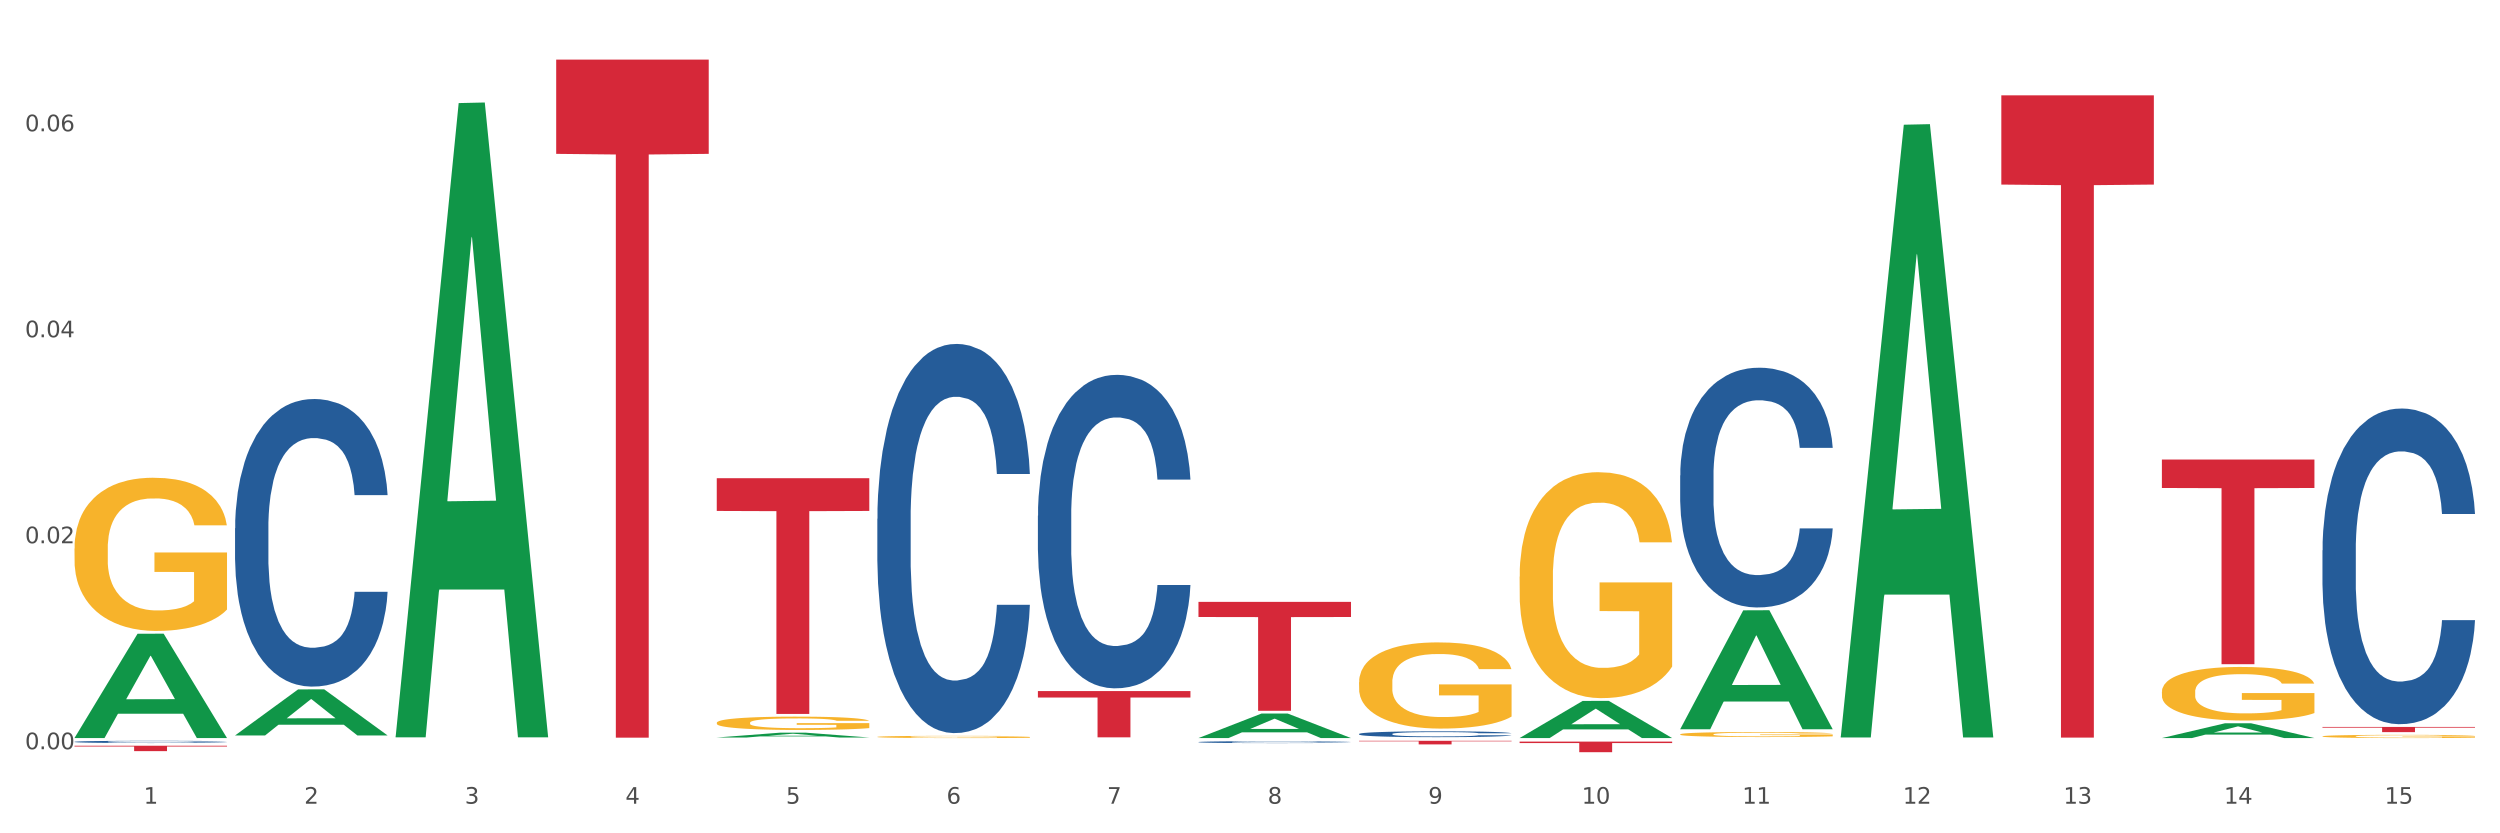 <?xml version="1.0" encoding="utf-8" standalone="no"?>
<!DOCTYPE svg PUBLIC "-//W3C//DTD SVG 1.1//EN"
  "http://www.w3.org/Graphics/SVG/1.1/DTD/svg11.dtd">
<svg xmlns:xlink="http://www.w3.org/1999/xlink" width="1080pt" height="360pt" viewBox="0 0 1080 360" xmlns="http://www.w3.org/2000/svg" version="1.1">
 <rect x="0" y="0" width="1080" height="360" fill="#333333" stroke="none"/>
 <defs>
  <style type="text/css">*{stroke-linejoin: round; stroke-linecap: butt}</style>
 </defs>
 <g id="figure_1">
  <g id="patch_1">
   <path d="M 0 360 
L 1080 360 
L 1080 0 
L 0 0 
z
" style="fill: #ffffff; stroke: #ffffff; stroke-linejoin: miter"/>
  </g>
  <g id="axes_1">
   <g id="matplotlib.axis_1">
    <g id="xtick_1">
     <g id="text_1">
      <!-- 1 -->
      <g style="fill: #4d4d4d" transform="translate(62.07 347.204) scale(0.096 -0.096)">
       <defs>
        <path id="DejaVuSans-31" d="M 794 531 
L 1825 531 
L 1825 4091 
L 703 3866 
L 703 4441 
L 1819 4666 
L 2450 4666 
L 2450 531 
L 3481 531 
L 3481 0 
L 794 0 
L 794 531 
z
" transform="scale(0.016)"/>
       </defs>
       <use xlink:href="#DejaVuSans-31"/>
      </g>
     </g>
    </g>
    <g id="xtick_2">
     <g id="text_2">
      <!-- 2 -->
      <g style="fill: #4d4d4d" transform="translate(131.436 347.204) scale(0.096 -0.096)">
       <defs>
        <path id="DejaVuSans-32" d="M 1228 531 
L 3431 531 
L 3431 0 
L 469 0 
L 469 531 
Q 828 903 1448 1529 
Q 2069 2156 2228 2338 
Q 2531 2678 2651 2914 
Q 2772 3150 2772 3378 
Q 2772 3750 2511 3984 
Q 2250 4219 1831 4219 
Q 1534 4219 1204 4116 
Q 875 4013 500 3803 
L 500 4441 
Q 881 4594 1212 4672 
Q 1544 4750 1819 4750 
Q 2544 4750 2975 4387 
Q 3406 4025 3406 3419 
Q 3406 3131 3298 2873 
Q 3191 2616 2906 2266 
Q 2828 2175 2409 1742 
Q 1991 1309 1228 531 
z
" transform="scale(0.016)"/>
       </defs>
       <use xlink:href="#DejaVuSans-32"/>
      </g>
     </g>
    </g>
    <g id="xtick_3">
     <g id="text_3">
      <!-- 3 -->
      <g style="fill: #4d4d4d" transform="translate(200.802 347.204) scale(0.096 -0.096)">
       <defs>
        <path id="DejaVuSans-33" d="M 2597 2516 
Q 3050 2419 3304 2112 
Q 3559 1806 3559 1356 
Q 3559 666 3084 287 
Q 2609 -91 1734 -91 
Q 1441 -91 1130 -33 
Q 819 25 488 141 
L 488 750 
Q 750 597 1062 519 
Q 1375 441 1716 441 
Q 2309 441 2620 675 
Q 2931 909 2931 1356 
Q 2931 1769 2642 2001 
Q 2353 2234 1838 2234 
L 1294 2234 
L 1294 2753 
L 1863 2753 
Q 2328 2753 2575 2939 
Q 2822 3125 2822 3475 
Q 2822 3834 2567 4026 
Q 2313 4219 1838 4219 
Q 1578 4219 1281 4162 
Q 984 4106 628 3988 
L 628 4550 
Q 988 4650 1302 4700 
Q 1616 4750 1894 4750 
Q 2613 4750 3031 4423 
Q 3450 4097 3450 3541 
Q 3450 3153 3228 2886 
Q 3006 2619 2597 2516 
z
" transform="scale(0.016)"/>
       </defs>
       <use xlink:href="#DejaVuSans-33"/>
      </g>
     </g>
    </g>
    <g id="xtick_4">
     <g id="text_4">
      <!-- 4 -->
      <g style="fill: #4d4d4d" transform="translate(270.169 347.204) scale(0.096 -0.096)">
       <defs>
        <path id="DejaVuSans-34" d="M 2419 4116 
L 825 1625 
L 2419 1625 
L 2419 4116 
z
M 2253 4666 
L 3047 4666 
L 3047 1625 
L 3713 1625 
L 3713 1100 
L 3047 1100 
L 3047 0 
L 2419 0 
L 2419 1100 
L 313 1100 
L 313 1709 
L 2253 4666 
z
" transform="scale(0.016)"/>
       </defs>
       <use xlink:href="#DejaVuSans-34"/>
      </g>
     </g>
    </g>
    <g id="xtick_5">
     <g id="text_5">
      <!-- 5 -->
      <g style="fill: #4d4d4d" transform="translate(339.535 347.204) scale(0.096 -0.096)">
       <defs>
        <path id="DejaVuSans-35" d="M 691 4666 
L 3169 4666 
L 3169 4134 
L 1269 4134 
L 1269 2991 
Q 1406 3038 1543 3061 
Q 1681 3084 1819 3084 
Q 2600 3084 3056 2656 
Q 3513 2228 3513 1497 
Q 3513 744 3044 326 
Q 2575 -91 1722 -91 
Q 1428 -91 1123 -41 
Q 819 9 494 109 
L 494 744 
Q 775 591 1075 516 
Q 1375 441 1709 441 
Q 2250 441 2565 725 
Q 2881 1009 2881 1497 
Q 2881 1984 2565 2268 
Q 2250 2553 1709 2553 
Q 1456 2553 1204 2497 
Q 953 2441 691 2322 
L 691 4666 
z
" transform="scale(0.016)"/>
       </defs>
       <use xlink:href="#DejaVuSans-35"/>
      </g>
     </g>
    </g>
    <g id="xtick_6">
     <g id="text_6">
      <!-- 6 -->
      <g style="fill: #4d4d4d" transform="translate(408.901 347.204) scale(0.096 -0.096)">
       <defs>
        <path id="DejaVuSans-36" d="M 2113 2584 
Q 1688 2584 1439 2293 
Q 1191 2003 1191 1497 
Q 1191 994 1439 701 
Q 1688 409 2113 409 
Q 2538 409 2786 701 
Q 3034 994 3034 1497 
Q 3034 2003 2786 2293 
Q 2538 2584 2113 2584 
z
M 3366 4563 
L 3366 3988 
Q 3128 4100 2886 4159 
Q 2644 4219 2406 4219 
Q 1781 4219 1451 3797 
Q 1122 3375 1075 2522 
Q 1259 2794 1537 2939 
Q 1816 3084 2150 3084 
Q 2853 3084 3261 2657 
Q 3669 2231 3669 1497 
Q 3669 778 3244 343 
Q 2819 -91 2113 -91 
Q 1303 -91 875 529 
Q 447 1150 447 2328 
Q 447 3434 972 4092 
Q 1497 4750 2381 4750 
Q 2619 4750 2861 4703 
Q 3103 4656 3366 4563 
z
" transform="scale(0.016)"/>
       </defs>
       <use xlink:href="#DejaVuSans-36"/>
      </g>
     </g>
    </g>
    <g id="xtick_7">
     <g id="text_7">
      <!-- 7 -->
      <g style="fill: #4d4d4d" transform="translate(478.267 347.204) scale(0.096 -0.096)">
       <defs>
        <path id="DejaVuSans-37" d="M 525 4666 
L 3525 4666 
L 3525 4397 
L 1831 0 
L 1172 0 
L 2766 4134 
L 525 4134 
L 525 4666 
z
" transform="scale(0.016)"/>
       </defs>
       <use xlink:href="#DejaVuSans-37"/>
      </g>
     </g>
    </g>
    <g id="xtick_8">
     <g id="text_8">
      <!-- 8 -->
      <g style="fill: #4d4d4d" transform="translate(547.634 347.204) scale(0.096 -0.096)">
       <defs>
        <path id="DejaVuSans-38" d="M 2034 2216 
Q 1584 2216 1326 1975 
Q 1069 1734 1069 1313 
Q 1069 891 1326 650 
Q 1584 409 2034 409 
Q 2484 409 2743 651 
Q 3003 894 3003 1313 
Q 3003 1734 2745 1975 
Q 2488 2216 2034 2216 
z
M 1403 2484 
Q 997 2584 770 2862 
Q 544 3141 544 3541 
Q 544 4100 942 4425 
Q 1341 4750 2034 4750 
Q 2731 4750 3128 4425 
Q 3525 4100 3525 3541 
Q 3525 3141 3298 2862 
Q 3072 2584 2669 2484 
Q 3125 2378 3379 2068 
Q 3634 1759 3634 1313 
Q 3634 634 3220 271 
Q 2806 -91 2034 -91 
Q 1263 -91 848 271 
Q 434 634 434 1313 
Q 434 1759 690 2068 
Q 947 2378 1403 2484 
z
M 1172 3481 
Q 1172 3119 1398 2916 
Q 1625 2713 2034 2713 
Q 2441 2713 2670 2916 
Q 2900 3119 2900 3481 
Q 2900 3844 2670 4047 
Q 2441 4250 2034 4250 
Q 1625 4250 1398 4047 
Q 1172 3844 1172 3481 
z
" transform="scale(0.016)"/>
       </defs>
       <use xlink:href="#DejaVuSans-38"/>
      </g>
     </g>
    </g>
    <g id="xtick_9">
     <g id="text_9">
      <!-- 9 -->
      <g style="fill: #4d4d4d" transform="translate(617 347.204) scale(0.096 -0.096)">
       <defs>
        <path id="DejaVuSans-39" d="M 703 97 
L 703 672 
Q 941 559 1184 500 
Q 1428 441 1663 441 
Q 2288 441 2617 861 
Q 2947 1281 2994 2138 
Q 2813 1869 2534 1725 
Q 2256 1581 1919 1581 
Q 1219 1581 811 2004 
Q 403 2428 403 3163 
Q 403 3881 828 4315 
Q 1253 4750 1959 4750 
Q 2769 4750 3195 4129 
Q 3622 3509 3622 2328 
Q 3622 1225 3098 567 
Q 2575 -91 1691 -91 
Q 1453 -91 1209 -44 
Q 966 3 703 97 
z
M 1959 2075 
Q 2384 2075 2632 2365 
Q 2881 2656 2881 3163 
Q 2881 3666 2632 3958 
Q 2384 4250 1959 4250 
Q 1534 4250 1286 3958 
Q 1038 3666 1038 3163 
Q 1038 2656 1286 2365 
Q 1534 2075 1959 2075 
z
" transform="scale(0.016)"/>
       </defs>
       <use xlink:href="#DejaVuSans-39"/>
      </g>
     </g>
    </g>
    <g id="xtick_10">
     <g id="text_10">
      <!-- 10 -->
      <g style="fill: #4d4d4d" transform="translate(683.312 347.204) scale(0.096 -0.096)">
       <defs>
        <path id="DejaVuSans-30" d="M 2034 4250 
Q 1547 4250 1301 3770 
Q 1056 3291 1056 2328 
Q 1056 1369 1301 889 
Q 1547 409 2034 409 
Q 2525 409 2770 889 
Q 3016 1369 3016 2328 
Q 3016 3291 2770 3770 
Q 2525 4250 2034 4250 
z
M 2034 4750 
Q 2819 4750 3233 4129 
Q 3647 3509 3647 2328 
Q 3647 1150 3233 529 
Q 2819 -91 2034 -91 
Q 1250 -91 836 529 
Q 422 1150 422 2328 
Q 422 3509 836 4129 
Q 1250 4750 2034 4750 
z
" transform="scale(0.016)"/>
       </defs>
       <use xlink:href="#DejaVuSans-31"/>
       <use xlink:href="#DejaVuSans-30" transform="translate(63.623 0)"/>
      </g>
     </g>
    </g>
    <g id="xtick_11">
     <g id="text_11">
      <!-- 11 -->
      <g style="fill: #4d4d4d" transform="translate(752.678 347.204) scale(0.096 -0.096)">
       <use xlink:href="#DejaVuSans-31"/>
       <use xlink:href="#DejaVuSans-31" transform="translate(63.623 0)"/>
      </g>
     </g>
    </g>
    <g id="xtick_12">
     <g id="text_12">
      <!-- 12 -->
      <g style="fill: #4d4d4d" transform="translate(822.044 347.204) scale(0.096 -0.096)">
       <use xlink:href="#DejaVuSans-31"/>
       <use xlink:href="#DejaVuSans-32" transform="translate(63.623 0)"/>
      </g>
     </g>
    </g>
    <g id="xtick_13">
     <g id="text_13">
      <!-- 13 -->
      <g style="fill: #4d4d4d" transform="translate(891.411 347.204) scale(0.096 -0.096)">
       <use xlink:href="#DejaVuSans-31"/>
       <use xlink:href="#DejaVuSans-33" transform="translate(63.623 0)"/>
      </g>
     </g>
    </g>
    <g id="xtick_14">
     <g id="text_14">
      <!-- 14 -->
      <g style="fill: #4d4d4d" transform="translate(960.777 347.204) scale(0.096 -0.096)">
       <use xlink:href="#DejaVuSans-31"/>
       <use xlink:href="#DejaVuSans-34" transform="translate(63.623 0)"/>
      </g>
     </g>
    </g>
    <g id="xtick_15">
     <g id="text_15">
      <!-- 15 -->
      <g style="fill: #4d4d4d" transform="translate(1030.143 347.204) scale(0.096 -0.096)">
       <use xlink:href="#DejaVuSans-31"/>
       <use xlink:href="#DejaVuSans-35" transform="translate(63.623 0)"/>
      </g>
     </g>
    </g>
    <g id="xtick_16"/>
    <g id="xtick_17"/>
    <g id="xtick_18"/>
    <g id="xtick_19"/>
    <g id="xtick_20"/>
    <g id="xtick_21"/>
    <g id="xtick_22"/>
    <g id="xtick_23"/>
    <g id="xtick_24"/>
    <g id="xtick_25"/>
    <g id="xtick_26"/>
    <g id="xtick_27"/>
    <g id="xtick_28"/>
    <g id="xtick_29"/>
   </g>
   <g id="matplotlib.axis_2">
    <g id="ytick_1">
     <g id="text_16">
      <!-- 0.00 -->
      <g style="fill: #4d4d4d" transform="translate(10.8 323.671) scale(0.096 -0.096)">
       <defs>
        <path id="DejaVuSans-2e" d="M 684 794 
L 1344 794 
L 1344 0 
L 684 0 
L 684 794 
z
" transform="scale(0.016)"/>
       </defs>
       <use xlink:href="#DejaVuSans-30"/>
       <use xlink:href="#DejaVuSans-2e" transform="translate(63.623 0)"/>
       <use xlink:href="#DejaVuSans-30" transform="translate(95.41 0)"/>
       <use xlink:href="#DejaVuSans-30" transform="translate(159.033 0)"/>
      </g>
     </g>
    </g>
    <g id="ytick_2">
     <g id="text_17">
      <!-- 0.02 -->
      <g style="fill: #4d4d4d" transform="translate(10.8 234.685) scale(0.096 -0.096)">
       <use xlink:href="#DejaVuSans-30"/>
       <use xlink:href="#DejaVuSans-2e" transform="translate(63.623 0)"/>
       <use xlink:href="#DejaVuSans-30" transform="translate(95.41 0)"/>
       <use xlink:href="#DejaVuSans-32" transform="translate(159.033 0)"/>
      </g>
     </g>
    </g>
    <g id="ytick_3">
     <g id="text_18">
      <!-- 0.04 -->
      <g style="fill: #4d4d4d" transform="translate(10.8 145.699) scale(0.096 -0.096)">
       <use xlink:href="#DejaVuSans-30"/>
       <use xlink:href="#DejaVuSans-2e" transform="translate(63.623 0)"/>
       <use xlink:href="#DejaVuSans-30" transform="translate(95.41 0)"/>
       <use xlink:href="#DejaVuSans-34" transform="translate(159.033 0)"/>
      </g>
     </g>
    </g>
    <g id="ytick_4">
     <g id="text_19">
      <!-- 0.06 -->
      <g style="fill: #4d4d4d" transform="translate(10.8 56.713) scale(0.096 -0.096)">
       <use xlink:href="#DejaVuSans-30"/>
       <use xlink:href="#DejaVuSans-2e" transform="translate(63.623 0)"/>
       <use xlink:href="#DejaVuSans-30" transform="translate(95.41 0)"/>
       <use xlink:href="#DejaVuSans-36" transform="translate(159.033 0)"/>
      </g>
     </g>
    </g>
    <g id="ytick_5"/>
    <g id="ytick_6"/>
    <g id="ytick_7"/>
   </g>
   <g id="PolyCollection_1">
    <path d="M 32.175 318.762 
L 32.243 318.72 
L 59.417 273.786 
L 70.695 273.744 
L 98.073 318.847 
L 85.029 318.847 
L 79.119 308.344 
L 51.061 308.344 
L 50.857 308.514 
L 45.151 318.847 
L 32.175 318.847 
L 32.175 318.762 
L 54.594 302.076 
L 75.586 302.034 
L 65.192 283.357 
L 65.056 283.272 
L 64.92 283.4 
L 54.526 302.034 
L 54.594 302.076 
L 32.175 318.762 
z
" clip-path="url(#p727b1d191a)" style="fill: #109648"/>
    <path d="M 933.936 198.521 
L 999.834 198.521 
L 999.834 210.809 
L 973.912 210.892 
L 973.912 286.943 
L 959.702 286.943 
L 959.702 210.892 
L 933.936 210.809 
L 933.936 198.604 
L 933.936 198.521 
z
" clip-path="url(#p727b1d191a)" style="fill: #d62839"/>
    <path d="M 864.57 41.173 
L 930.468 41.173 
L 930.468 79.733 
L 904.546 79.993 
L 904.546 318.645 
L 890.335 318.645 
L 890.335 79.993 
L 864.57 79.733 
L 864.57 41.434 
L 864.57 41.173 
z
" clip-path="url(#p727b1d191a)" style="fill: #d62839"/>
    <path d="M 656.471 320.366 
L 722.369 320.366 
L 722.369 321.003 
L 696.447 321.008 
L 696.447 324.95 
L 682.237 324.95 
L 682.237 321.008 
L 656.471 321.003 
L 656.471 320.371 
L 656.471 320.366 
z
" clip-path="url(#p727b1d191a)" style="fill: #d62839"/>
    <path d="M 587.105 320.024 
L 653.003 320.024 
L 653.003 320.242 
L 627.081 320.244 
L 627.081 321.592 
L 612.871 321.592 
L 612.871 320.244 
L 587.105 320.242 
L 587.105 320.026 
L 587.105 320.024 
z
" clip-path="url(#p727b1d191a)" style="fill: #d62839"/>
    <path d="M 517.739 260.006 
L 583.636 260.006 
L 583.636 266.545 
L 557.715 266.589 
L 557.715 307.061 
L 543.504 307.061 
L 543.504 266.589 
L 517.739 266.545 
L 517.739 260.05 
L 517.739 260.006 
z
" clip-path="url(#p727b1d191a)" style="fill: #d62839"/>
    <path d="M 448.372 298.545 
L 514.27 298.545 
L 514.27 301.32 
L 488.348 301.339 
L 488.348 318.516 
L 474.138 318.516 
L 474.138 301.339 
L 448.372 301.32 
L 448.372 298.564 
L 448.372 298.545 
z
" clip-path="url(#p727b1d191a)" style="fill: #d62839"/>
    <path d="M 309.64 206.577 
L 375.538 206.577 
L 375.538 220.727 
L 349.616 220.823 
L 349.616 308.406 
L 335.406 308.406 
L 335.406 220.823 
L 309.64 220.727 
L 309.64 206.672 
L 309.64 206.577 
z
" clip-path="url(#p727b1d191a)" style="fill: #d62839"/>
    <path d="M 1003.302 237.753 
L 1003.38 237.628 
L 1003.38 234.141 
L 1003.614 229.408 
L 1004.47 220.69 
L 1005.561 214.09 
L 1007.43 206.368 
L 1008.443 203.13 
L 1009.767 199.518 
L 1012.494 193.664 
L 1015.609 188.683 
L 1017.79 185.943 
L 1019.426 184.199 
L 1023.087 181.086 
L 1025.19 179.716 
L 1027.371 178.595 
L 1029.241 177.847 
L 1032.356 176.976 
L 1034.849 176.602 
L 1037.731 176.477 
L 1040.146 176.602 
L 1043.339 177.1 
L 1048.013 178.595 
L 1049.805 179.466 
L 1052.219 180.961 
L 1054.712 182.954 
L 1056.737 184.946 
L 1059.074 187.811 
L 1061.489 191.547 
L 1063.825 196.28 
L 1065.461 200.639 
L 1066.785 205.247 
L 1067.954 210.851 
L 1068.811 216.954 
L 1069.2 222.06 
L 1054.945 222.06 
L 1054.556 217.452 
L 1053.777 212.47 
L 1052.998 209.108 
L 1052.141 206.368 
L 1050.817 203.254 
L 1049.649 201.262 
L 1047.701 198.895 
L 1045.91 197.401 
L 1044.43 196.529 
L 1042.638 195.782 
L 1038.822 195.034 
L 1036.095 195.034 
L 1034.382 195.283 
L 1032.278 195.906 
L 1030.487 196.778 
L 1028.384 198.272 
L 1026.748 199.892 
L 1025.112 202.009 
L 1024.178 203.503 
L 1022.775 206.243 
L 1021.841 208.485 
L 1020.594 212.346 
L 1019.893 215.086 
L 1018.647 222.185 
L 1018.102 227.416 
L 1017.868 231.027 
L 1017.712 235.013 
L 1017.712 254.442 
L 1018.18 263.16 
L 1018.569 266.896 
L 1019.192 271.13 
L 1020.361 276.61 
L 1022.074 281.966 
L 1023.866 285.827 
L 1025.346 288.193 
L 1026.748 289.936 
L 1028.15 291.306 
L 1029.864 292.552 
L 1031.266 293.299 
L 1033.369 294.046 
L 1035.862 294.42 
L 1037.809 294.42 
L 1041.781 293.797 
L 1043.573 293.175 
L 1045.287 292.303 
L 1047.156 290.933 
L 1048.636 289.438 
L 1049.493 288.317 
L 1050.895 285.951 
L 1051.986 283.46 
L 1052.92 280.596 
L 1053.543 278.105 
L 1054.244 274.369 
L 1054.79 270.134 
L 1054.945 267.892 
L 1069.2 267.892 
L 1068.888 272.376 
L 1068.343 276.735 
L 1067.253 282.588 
L 1066.396 285.951 
L 1065.072 290.061 
L 1063.67 293.548 
L 1061.722 297.409 
L 1059.931 300.274 
L 1058.061 302.764 
L 1056.036 305.006 
L 1052.375 308.12 
L 1051.051 308.992 
L 1048.247 310.486 
L 1046.066 311.358 
L 1042.872 312.23 
L 1039.6 312.728 
L 1036.173 312.852 
L 1033.135 312.603 
L 1029.786 311.856 
L 1027.683 311.109 
L 1025.346 309.988 
L 1022.62 308.244 
L 1020.049 306.127 
L 1017.634 303.636 
L 1015.376 300.772 
L 1013.272 297.534 
L 1010.546 292.178 
L 1008.521 286.947 
L 1007.041 282.09 
L 1006.028 277.98 
L 1005.016 272.749 
L 1004.47 269.138 
L 1003.614 260.42 
L 1003.302 252.324 
L 1003.302 237.753 
z
" clip-path="url(#p727b1d191a)" style="fill: #255c99"/>
    <path d="M 725.837 205.389 
L 725.915 205.294 
L 725.915 202.646 
L 726.149 199.051 
L 727.006 192.429 
L 728.096 187.415 
L 729.966 181.55 
L 730.978 179.091 
L 732.302 176.347 
L 735.029 171.901 
L 738.144 168.117 
L 740.325 166.036 
L 741.961 164.712 
L 745.622 162.347 
L 747.725 161.306 
L 749.906 160.455 
L 751.776 159.887 
L 754.891 159.225 
L 757.384 158.941 
L 760.266 158.847 
L 762.681 158.941 
L 765.874 159.32 
L 770.548 160.455 
L 772.34 161.117 
L 774.754 162.252 
L 777.247 163.766 
L 779.272 165.279 
L 781.609 167.455 
L 784.024 170.293 
L 786.36 173.888 
L 787.996 177.199 
L 789.32 180.699 
L 790.489 184.956 
L 791.346 189.591 
L 791.735 193.47 
L 777.481 193.47 
L 777.091 189.97 
L 776.312 186.186 
L 775.533 183.631 
L 774.676 181.55 
L 773.352 179.185 
L 772.184 177.672 
L 770.237 175.874 
L 768.445 174.739 
L 766.965 174.077 
L 765.173 173.509 
L 761.357 172.942 
L 758.63 172.942 
L 756.917 173.131 
L 754.814 173.604 
L 753.022 174.266 
L 750.919 175.401 
L 749.283 176.631 
L 747.647 178.239 
L 746.713 179.375 
L 745.311 181.456 
L 744.376 183.158 
L 743.13 186.091 
L 742.429 188.172 
L 741.182 193.564 
L 740.637 197.537 
L 740.403 200.281 
L 740.248 203.308 
L 740.248 218.065 
L 740.715 224.687 
L 741.104 227.525 
L 741.727 230.741 
L 742.896 234.904 
L 744.61 238.971 
L 746.401 241.904 
L 747.881 243.701 
L 749.283 245.026 
L 750.685 246.066 
L 752.399 247.012 
L 753.801 247.58 
L 755.904 248.148 
L 758.397 248.431 
L 760.344 248.431 
L 764.317 247.958 
L 766.108 247.485 
L 767.822 246.823 
L 769.691 245.783 
L 771.171 244.647 
L 772.028 243.796 
L 773.43 241.999 
L 774.521 240.107 
L 775.455 237.931 
L 776.079 236.039 
L 776.78 233.201 
L 777.325 229.985 
L 777.481 228.282 
L 791.735 228.282 
L 791.424 231.687 
L 790.878 234.998 
L 789.788 239.444 
L 788.931 241.999 
L 787.607 245.12 
L 786.205 247.769 
L 784.257 250.702 
L 782.466 252.877 
L 780.596 254.769 
L 778.571 256.472 
L 774.91 258.837 
L 773.586 259.499 
L 770.782 260.634 
L 768.601 261.297 
L 765.407 261.959 
L 762.136 262.337 
L 758.708 262.432 
L 755.67 262.243 
L 752.321 261.675 
L 750.218 261.107 
L 747.881 260.256 
L 745.155 258.932 
L 742.584 257.324 
L 740.17 255.432 
L 737.911 253.256 
L 735.808 250.796 
L 733.081 246.729 
L 731.056 242.755 
L 729.576 239.066 
L 728.563 235.944 
L 727.551 231.971 
L 727.006 229.228 
L 726.149 222.606 
L 725.837 216.457 
L 725.837 205.389 
z
" clip-path="url(#p727b1d191a)" style="fill: #255c99"/>
    <path d="M 587.105 317.065 
L 587.183 317.063 
L 587.183 316.998 
L 587.416 316.91 
L 588.273 316.749 
L 589.364 316.626 
L 591.233 316.483 
L 592.246 316.423 
L 593.57 316.356 
L 596.296 316.247 
L 599.412 316.155 
L 601.593 316.104 
L 603.229 316.072 
L 606.89 316.014 
L 608.993 315.989 
L 611.174 315.968 
L 613.043 315.954 
L 616.159 315.938 
L 618.652 315.931 
L 621.534 315.929 
L 623.948 315.931 
L 627.142 315.94 
L 631.816 315.968 
L 633.607 315.984 
L 636.022 316.012 
L 638.514 316.049 
L 640.54 316.086 
L 642.877 316.139 
L 645.291 316.208 
L 647.628 316.296 
L 649.264 316.377 
L 650.588 316.462 
L 651.756 316.566 
L 652.613 316.679 
L 653.003 316.774 
L 638.748 316.774 
L 638.359 316.688 
L 637.58 316.596 
L 636.801 316.534 
L 635.944 316.483 
L 634.62 316.425 
L 633.451 316.388 
L 631.504 316.344 
L 629.713 316.317 
L 628.233 316.3 
L 626.441 316.287 
L 622.624 316.273 
L 619.898 316.273 
L 618.184 316.277 
L 616.081 316.289 
L 614.29 316.305 
L 612.186 316.333 
L 610.551 316.363 
L 608.915 316.402 
L 607.98 316.43 
L 606.578 316.481 
L 605.643 316.522 
L 604.397 316.594 
L 603.696 316.645 
L 602.45 316.776 
L 601.905 316.873 
L 601.671 316.94 
L 601.515 317.014 
L 601.515 317.374 
L 601.982 317.536 
L 602.372 317.605 
L 602.995 317.684 
L 604.163 317.786 
L 605.877 317.885 
L 607.669 317.956 
L 609.149 318 
L 610.551 318.033 
L 611.953 318.058 
L 613.666 318.081 
L 615.069 318.095 
L 617.172 318.109 
L 619.664 318.116 
L 621.612 318.116 
L 625.584 318.104 
L 627.376 318.093 
L 629.089 318.077 
L 630.959 318.051 
L 632.439 318.023 
L 633.296 318.003 
L 634.698 317.959 
L 635.788 317.913 
L 636.723 317.859 
L 637.346 317.813 
L 638.047 317.744 
L 638.592 317.665 
L 638.748 317.624 
L 653.003 317.624 
L 652.691 317.707 
L 652.146 317.788 
L 651.055 317.896 
L 650.199 317.959 
L 648.874 318.035 
L 647.472 318.1 
L 645.525 318.171 
L 643.733 318.224 
L 641.864 318.271 
L 639.839 318.312 
L 636.178 318.37 
L 634.853 318.386 
L 632.049 318.414 
L 629.868 318.43 
L 626.675 318.446 
L 623.403 318.455 
L 619.976 318.458 
L 616.938 318.453 
L 613.589 318.439 
L 611.485 318.425 
L 609.149 318.404 
L 606.422 318.372 
L 603.852 318.333 
L 601.437 318.287 
L 599.178 318.234 
L 597.075 318.174 
L 594.349 318.074 
L 592.324 317.977 
L 590.844 317.887 
L 589.831 317.811 
L 588.818 317.714 
L 588.273 317.647 
L 587.416 317.485 
L 587.105 317.335 
L 587.105 317.065 
z
" clip-path="url(#p727b1d191a)" style="fill: #255c99"/>
    <path d="M 517.739 320.565 
L 517.816 320.564 
L 517.816 320.543 
L 518.05 320.514 
L 518.907 320.461 
L 519.997 320.421 
L 521.867 320.374 
L 522.88 320.354 
L 524.204 320.332 
L 526.93 320.296 
L 530.046 320.266 
L 532.227 320.25 
L 533.863 320.239 
L 537.523 320.22 
L 539.627 320.212 
L 541.808 320.205 
L 543.677 320.2 
L 546.793 320.195 
L 549.285 320.193 
L 552.167 320.192 
L 554.582 320.193 
L 557.776 320.196 
L 562.449 320.205 
L 564.241 320.21 
L 566.656 320.219 
L 569.148 320.231 
L 571.173 320.243 
L 573.51 320.261 
L 575.925 320.284 
L 578.262 320.312 
L 579.898 320.339 
L 581.222 320.367 
L 582.39 320.401 
L 583.247 320.438 
L 583.636 320.469 
L 569.382 320.469 
L 568.992 320.441 
L 568.214 320.411 
L 567.435 320.39 
L 566.578 320.374 
L 565.254 320.355 
L 564.085 320.343 
L 562.138 320.328 
L 560.346 320.319 
L 558.866 320.314 
L 557.075 320.309 
L 553.258 320.305 
L 550.532 320.305 
L 548.818 320.306 
L 546.715 320.31 
L 544.923 320.315 
L 542.82 320.325 
L 541.184 320.334 
L 539.549 320.347 
L 538.614 320.356 
L 537.212 320.373 
L 536.277 320.387 
L 535.031 320.41 
L 534.33 320.427 
L 533.084 320.47 
L 532.538 320.502 
L 532.305 320.524 
L 532.149 320.548 
L 532.149 320.666 
L 532.616 320.719 
L 533.006 320.742 
L 533.629 320.768 
L 534.797 320.801 
L 536.511 320.834 
L 538.302 320.857 
L 539.782 320.871 
L 541.184 320.882 
L 542.587 320.89 
L 544.3 320.898 
L 545.702 320.903 
L 547.805 320.907 
L 550.298 320.909 
L 552.245 320.909 
L 556.218 320.906 
L 558.009 320.902 
L 559.723 320.896 
L 561.593 320.888 
L 563.073 320.879 
L 563.929 320.872 
L 565.331 320.858 
L 566.422 320.843 
L 567.357 320.825 
L 567.98 320.81 
L 568.681 320.787 
L 569.226 320.762 
L 569.382 320.748 
L 583.636 320.748 
L 583.325 320.775 
L 582.78 320.802 
L 581.689 320.837 
L 580.832 320.858 
L 579.508 320.883 
L 578.106 320.904 
L 576.159 320.928 
L 574.367 320.945 
L 572.498 320.96 
L 570.472 320.974 
L 566.811 320.993 
L 565.487 320.998 
L 562.683 321.007 
L 560.502 321.012 
L 557.308 321.018 
L 554.037 321.021 
L 550.61 321.021 
L 547.572 321.02 
L 544.222 321.015 
L 542.119 321.011 
L 539.782 321.004 
L 537.056 320.993 
L 534.486 320.981 
L 532.071 320.965 
L 529.812 320.948 
L 527.709 320.928 
L 524.983 320.896 
L 522.957 320.864 
L 521.477 320.834 
L 520.465 320.809 
L 519.452 320.778 
L 518.907 320.756 
L 518.05 320.703 
L 517.739 320.653 
L 517.739 320.565 
z
" clip-path="url(#p727b1d191a)" style="fill: #255c99"/>
    <path d="M 448.372 222.787 
L 448.45 222.663 
L 448.45 219.2 
L 448.684 214.5 
L 449.541 205.842 
L 450.631 199.287 
L 452.501 191.618 
L 453.513 188.403 
L 454.837 184.816 
L 457.564 179.003 
L 460.679 174.055 
L 462.861 171.334 
L 464.496 169.603 
L 468.157 166.511 
L 470.26 165.15 
L 472.441 164.037 
L 474.311 163.295 
L 477.427 162.429 
L 479.919 162.058 
L 482.801 161.934 
L 485.216 162.058 
L 488.41 162.553 
L 493.083 164.037 
L 494.875 164.903 
L 497.289 166.387 
L 499.782 168.366 
L 501.807 170.345 
L 504.144 173.189 
L 506.559 176.9 
L 508.896 181.6 
L 510.531 185.929 
L 511.856 190.505 
L 513.024 196.071 
L 513.881 202.131 
L 514.27 207.202 
L 500.016 207.202 
L 499.626 202.626 
L 498.847 197.679 
L 498.068 194.339 
L 497.212 191.618 
L 495.887 188.526 
L 494.719 186.547 
L 492.772 184.197 
L 490.98 182.713 
L 489.5 181.847 
L 487.709 181.105 
L 483.892 180.363 
L 481.165 180.363 
L 479.452 180.611 
L 477.349 181.229 
L 475.557 182.095 
L 473.454 183.579 
L 471.818 185.187 
L 470.183 187.289 
L 469.248 188.774 
L 467.846 191.495 
L 466.911 193.721 
L 465.665 197.555 
L 464.964 200.276 
L 463.717 207.326 
L 463.172 212.521 
L 462.938 216.108 
L 462.783 220.066 
L 462.783 239.36 
L 463.25 248.018 
L 463.639 251.729 
L 464.263 255.934 
L 465.431 261.376 
L 467.145 266.694 
L 468.936 270.528 
L 470.416 272.878 
L 471.818 274.61 
L 473.22 275.97 
L 474.934 277.207 
L 476.336 277.949 
L 478.439 278.692 
L 480.932 279.063 
L 482.879 279.063 
L 486.852 278.444 
L 488.643 277.826 
L 490.357 276.96 
L 492.226 275.599 
L 493.706 274.115 
L 494.563 273.002 
L 495.965 270.652 
L 497.056 268.178 
L 497.99 265.334 
L 498.614 262.86 
L 499.315 259.15 
L 499.86 254.944 
L 500.016 252.718 
L 514.27 252.718 
L 513.959 257.171 
L 513.413 261.5 
L 512.323 267.313 
L 511.466 270.652 
L 510.142 274.734 
L 508.74 278.197 
L 506.792 282.031 
L 505.001 284.876 
L 503.131 287.349 
L 501.106 289.576 
L 497.445 292.668 
L 496.121 293.534 
L 493.317 295.018 
L 491.136 295.884 
L 487.942 296.749 
L 484.671 297.244 
L 481.243 297.368 
L 478.206 297.12 
L 474.856 296.378 
L 472.753 295.636 
L 470.416 294.523 
L 467.69 292.791 
L 465.119 290.689 
L 462.705 288.215 
L 460.446 285.37 
L 458.343 282.155 
L 455.616 276.836 
L 453.591 271.642 
L 452.111 266.818 
L 451.099 262.736 
L 450.086 257.542 
L 449.541 253.955 
L 448.684 245.297 
L 448.372 237.258 
L 448.372 222.787 
z
" clip-path="url(#p727b1d191a)" style="fill: #255c99"/>
    <path d="M 379.006 224.121 
L 379.084 223.968 
L 379.084 219.669 
L 379.318 213.834 
L 380.175 203.086 
L 381.265 194.949 
L 383.134 185.429 
L 384.147 181.437 
L 385.471 176.984 
L 388.198 169.768 
L 391.313 163.626 
L 393.494 160.248 
L 395.13 158.099 
L 398.791 154.26 
L 400.894 152.571 
L 403.075 151.19 
L 404.945 150.268 
L 408.06 149.194 
L 410.553 148.733 
L 413.435 148.579 
L 415.85 148.733 
L 419.043 149.347 
L 423.717 151.19 
L 425.509 152.264 
L 427.923 154.107 
L 430.416 156.564 
L 432.441 159.02 
L 434.778 162.552 
L 437.193 167.158 
L 439.529 172.992 
L 441.165 178.366 
L 442.489 184.047 
L 443.658 190.957 
L 444.515 198.48 
L 444.904 204.775 
L 430.65 204.775 
L 430.26 199.094 
L 429.481 192.953 
L 428.702 188.807 
L 427.845 185.429 
L 426.521 181.591 
L 425.353 179.134 
L 423.405 176.217 
L 421.614 174.374 
L 420.134 173.299 
L 418.342 172.378 
L 414.526 171.457 
L 411.799 171.457 
L 410.086 171.764 
L 407.982 172.532 
L 406.191 173.607 
L 404.088 175.449 
L 402.452 177.445 
L 400.816 180.055 
L 399.882 181.898 
L 398.479 185.276 
L 397.545 188.039 
L 396.298 192.799 
L 395.597 196.177 
L 394.351 204.929 
L 393.806 211.378 
L 393.572 215.83 
L 393.416 220.744 
L 393.416 244.696 
L 393.884 255.444 
L 394.273 260.05 
L 394.896 265.27 
L 396.065 272.026 
L 397.778 278.628 
L 399.57 283.388 
L 401.05 286.305 
L 402.452 288.455 
L 403.854 290.144 
L 405.568 291.679 
L 406.97 292.601 
L 409.073 293.522 
L 411.566 293.982 
L 413.513 293.982 
L 417.485 293.215 
L 419.277 292.447 
L 420.991 291.372 
L 422.86 289.683 
L 424.34 287.841 
L 425.197 286.459 
L 426.599 283.542 
L 427.69 280.471 
L 428.624 276.939 
L 429.247 273.869 
L 429.948 269.262 
L 430.494 264.042 
L 430.65 261.278 
L 444.904 261.278 
L 444.592 266.806 
L 444.047 272.18 
L 442.957 279.396 
L 442.1 283.542 
L 440.776 288.609 
L 439.374 292.908 
L 437.426 297.667 
L 435.635 301.199 
L 433.765 304.27 
L 431.74 307.033 
L 428.079 310.872 
L 426.755 311.947 
L 423.951 313.789 
L 421.77 314.864 
L 418.576 315.939 
L 415.304 316.553 
L 411.877 316.707 
L 408.839 316.399 
L 405.49 315.478 
L 403.387 314.557 
L 401.05 313.175 
L 398.324 311.026 
L 395.753 308.415 
L 393.339 305.344 
L 391.08 301.813 
L 388.976 297.821 
L 386.25 291.219 
L 384.225 284.77 
L 382.745 278.782 
L 381.732 273.715 
L 380.72 267.266 
L 380.175 262.814 
L 379.318 252.066 
L 379.006 242.086 
L 379.006 224.121 
z
" clip-path="url(#p727b1d191a)" style="fill: #255c99"/>
    <path d="M 101.541 228.197 
L 101.619 228.083 
L 101.619 224.906 
L 101.853 220.595 
L 102.71 212.652 
L 103.8 206.638 
L 105.67 199.603 
L 106.682 196.653 
L 108.006 193.363 
L 110.733 188.03 
L 113.848 183.491 
L 116.029 180.995 
L 117.665 179.406 
L 121.326 176.57 
L 123.429 175.322 
L 125.61 174.3 
L 127.48 173.62 
L 130.595 172.825 
L 133.088 172.485 
L 135.97 172.371 
L 138.385 172.485 
L 141.578 172.939 
L 146.252 174.3 
L 148.044 175.095 
L 150.458 176.456 
L 152.951 178.272 
L 154.976 180.087 
L 157.313 182.697 
L 159.728 186.101 
L 162.064 190.413 
L 163.7 194.384 
L 165.024 198.582 
L 166.193 203.688 
L 167.05 209.248 
L 167.439 213.9 
L 153.185 213.9 
L 152.795 209.702 
L 152.016 205.163 
L 151.237 202.1 
L 150.38 199.603 
L 149.056 196.767 
L 147.888 194.951 
L 145.941 192.795 
L 144.149 191.434 
L 142.669 190.639 
L 140.877 189.959 
L 137.061 189.278 
L 134.334 189.278 
L 132.621 189.505 
L 130.518 190.072 
L 128.726 190.866 
L 126.623 192.228 
L 124.987 193.703 
L 123.351 195.632 
L 122.417 196.994 
L 121.015 199.49 
L 120.08 201.532 
L 118.834 205.05 
L 118.133 207.546 
L 116.886 214.014 
L 116.341 218.779 
L 116.107 222.07 
L 115.952 225.701 
L 115.952 243.401 
L 116.419 251.344 
L 116.808 254.748 
L 117.431 258.606 
L 118.6 263.598 
L 120.314 268.477 
L 122.105 271.995 
L 123.585 274.151 
L 124.987 275.739 
L 126.389 276.987 
L 128.103 278.122 
L 129.505 278.803 
L 131.608 279.483 
L 134.101 279.824 
L 136.048 279.824 
L 140.021 279.257 
L 141.812 278.689 
L 143.526 277.895 
L 145.395 276.647 
L 146.875 275.285 
L 147.732 274.264 
L 149.134 272.108 
L 150.225 269.839 
L 151.159 267.229 
L 151.783 264.96 
L 152.484 261.556 
L 153.029 257.698 
L 153.185 255.656 
L 167.439 255.656 
L 167.128 259.74 
L 166.582 263.712 
L 165.492 269.045 
L 164.635 272.108 
L 163.311 275.853 
L 161.909 279.03 
L 159.961 282.547 
L 158.17 285.157 
L 156.3 287.426 
L 154.275 289.469 
L 150.614 292.305 
L 149.29 293.099 
L 146.486 294.461 
L 144.305 295.255 
L 141.111 296.05 
L 137.84 296.503 
L 134.412 296.617 
L 131.374 296.39 
L 128.025 295.709 
L 125.922 295.028 
L 123.585 294.007 
L 120.859 292.419 
L 118.288 290.49 
L 115.874 288.22 
L 113.615 285.611 
L 111.512 282.661 
L 108.785 277.781 
L 106.76 273.016 
L 105.28 268.591 
L 104.267 264.846 
L 103.255 260.081 
L 102.71 256.79 
L 101.853 248.848 
L 101.541 241.472 
L 101.541 228.197 
z
" clip-path="url(#p727b1d191a)" style="fill: #255c99"/>
    <path d="M 32.175 320.459 
L 32.253 320.458 
L 32.253 320.433 
L 32.487 320.399 
L 33.343 320.338 
L 34.434 320.291 
L 36.303 320.236 
L 37.316 320.213 
L 38.64 320.187 
L 41.366 320.146 
L 44.482 320.111 
L 46.663 320.091 
L 48.299 320.079 
L 51.96 320.057 
L 54.063 320.047 
L 56.244 320.039 
L 58.114 320.034 
L 61.229 320.028 
L 63.722 320.025 
L 66.604 320.024 
L 69.019 320.025 
L 72.212 320.029 
L 76.886 320.039 
L 78.677 320.045 
L 81.092 320.056 
L 83.585 320.07 
L 85.61 320.084 
L 87.947 320.105 
L 90.361 320.131 
L 92.698 320.165 
L 94.334 320.195 
L 95.658 320.228 
L 96.827 320.268 
L 97.683 320.311 
L 98.073 320.347 
L 83.818 320.347 
L 83.429 320.315 
L 82.65 320.279 
L 81.871 320.255 
L 81.014 320.236 
L 79.69 320.214 
L 78.522 320.2 
L 76.574 320.183 
L 74.783 320.172 
L 73.303 320.166 
L 71.511 320.161 
L 67.694 320.156 
L 64.968 320.156 
L 63.255 320.157 
L 61.151 320.162 
L 59.36 320.168 
L 57.257 320.179 
L 55.621 320.19 
L 53.985 320.205 
L 53.05 320.216 
L 51.648 320.235 
L 50.714 320.251 
L 49.467 320.278 
L 48.766 320.298 
L 47.52 320.348 
L 46.975 320.385 
L 46.741 320.411 
L 46.585 320.439 
L 46.585 320.577 
L 47.053 320.639 
L 47.442 320.665 
L 48.065 320.695 
L 49.234 320.734 
L 50.947 320.772 
L 52.739 320.799 
L 54.219 320.816 
L 55.621 320.828 
L 57.023 320.838 
L 58.737 320.847 
L 60.139 320.852 
L 62.242 320.858 
L 64.734 320.86 
L 66.682 320.86 
L 70.654 320.856 
L 72.446 320.851 
L 74.16 320.845 
L 76.029 320.835 
L 77.509 320.825 
L 78.366 320.817 
L 79.768 320.8 
L 80.858 320.783 
L 81.793 320.762 
L 82.416 320.745 
L 83.117 320.718 
L 83.663 320.688 
L 83.818 320.672 
L 98.073 320.672 
L 97.761 320.704 
L 97.216 320.735 
L 96.126 320.776 
L 95.269 320.8 
L 93.945 320.829 
L 92.542 320.854 
L 90.595 320.881 
L 88.804 320.902 
L 86.934 320.919 
L 84.909 320.935 
L 81.248 320.957 
L 79.924 320.963 
L 77.12 320.974 
L 74.939 320.98 
L 71.745 320.986 
L 68.473 320.99 
L 65.046 320.991 
L 62.008 320.989 
L 58.659 320.984 
L 56.556 320.978 
L 54.219 320.971 
L 51.493 320.958 
L 48.922 320.943 
L 46.507 320.926 
L 44.248 320.905 
L 42.145 320.882 
L 39.419 320.844 
L 37.394 320.807 
L 35.914 320.773 
L 34.901 320.744 
L 33.889 320.707 
L 33.343 320.681 
L 32.487 320.619 
L 32.175 320.562 
L 32.175 320.459 
z
" clip-path="url(#p727b1d191a)" style="fill: #255c99"/>
    <path d="M 1003.302 314.029 
L 1069.2 314.029 
L 1069.2 314.342 
L 1043.278 314.344 
L 1043.278 316.275 
L 1029.068 316.275 
L 1029.068 314.344 
L 1003.302 314.342 
L 1003.302 314.032 
L 1003.302 314.029 
z
" clip-path="url(#p727b1d191a)" style="fill: #d62839"/>
    <path d="M 32.175 322.168 
L 98.073 322.168 
L 98.073 322.491 
L 72.151 322.493 
L 72.151 324.491 
L 57.941 324.491 
L 57.941 322.493 
L 32.175 322.491 
L 32.175 322.17 
L 32.175 322.168 
z
" clip-path="url(#p727b1d191a)" style="fill: #d62839"/>
    <path d="M 32.175 236.967 
L 32.253 236.907 
L 32.253 234.731 
L 32.408 232.857 
L 33.186 228.324 
L 34.353 224.577 
L 35.209 222.583 
L 36.065 220.951 
L 37.076 219.319 
L 38.321 217.627 
L 40.578 215.149 
L 41.978 213.879 
L 43.69 212.55 
L 46.802 210.616 
L 49.058 209.528 
L 51.392 208.621 
L 55.204 207.533 
L 57.694 207.05 
L 60.339 206.687 
L 63.529 206.445 
L 65.941 206.385 
L 71.231 206.566 
L 75.744 207.11 
L 77.922 207.533 
L 80.723 208.258 
L 82.201 208.742 
L 84.613 209.709 
L 87.103 210.978 
L 88.815 212.066 
L 91.382 214.121 
L 93.327 216.176 
L 95.116 218.714 
L 96.05 220.467 
L 96.75 222.099 
L 97.373 223.973 
L 97.995 226.934 
L 83.991 226.934 
L 83.446 224.819 
L 82.59 222.824 
L 81.346 220.89 
L 80.256 219.682 
L 78.389 218.171 
L 76.677 217.203 
L 74.888 216.478 
L 72.71 215.874 
L 70.998 215.572 
L 68.586 215.33 
L 63.84 215.39 
L 60.65 215.874 
L 58.472 216.478 
L 57.071 217.022 
L 55.827 217.627 
L 54.426 218.473 
L 52.792 219.742 
L 51.625 220.89 
L 50.458 222.341 
L 49.525 223.791 
L 48.669 225.484 
L 47.969 227.297 
L 47.424 229.171 
L 46.957 231.467 
L 46.568 235.275 
L 46.568 243.555 
L 46.724 245.429 
L 47.113 247.907 
L 47.58 249.781 
L 48.358 252.017 
L 49.058 253.528 
L 50.381 255.704 
L 51.859 257.517 
L 53.026 258.665 
L 54.193 259.632 
L 56.216 260.962 
L 58.472 262.05 
L 60.417 262.715 
L 63.062 263.319 
L 64.852 263.561 
L 66.408 263.682 
L 70.22 263.682 
L 72.943 263.501 
L 75.977 263.077 
L 78.311 262.533 
L 80.256 261.869 
L 82.435 260.781 
L 83.835 259.753 
L 83.835 247.121 
L 66.719 247.061 
L 66.719 238.66 
L 98.073 238.66 
L 98.073 263.319 
L 96.75 264.588 
L 95.272 265.737 
L 93.716 266.764 
L 91.382 268.034 
L 88.581 269.242 
L 86.091 270.088 
L 83.446 270.814 
L 80.334 271.479 
L 76.288 272.083 
L 73.799 272.325 
L 70.687 272.506 
L 67.03 272.566 
L 63.84 272.446 
L 60.728 272.143 
L 57.461 271.599 
L 54.271 270.814 
L 51.859 270.028 
L 49.447 269.061 
L 46.879 267.792 
L 44.857 266.583 
L 43.301 265.495 
L 41.589 264.105 
L 39.722 262.292 
L 38.321 260.66 
L 37.076 258.968 
L 35.754 256.792 
L 34.82 254.918 
L 33.887 252.561 
L 33.342 250.808 
L 32.72 248.088 
L 32.253 244.281 
L 32.175 236.967 
z
" clip-path="url(#p727b1d191a)" style="fill: #f7b32b"/>
    <path d="M 379.006 318.329 
L 379.084 318.328 
L 379.084 318.296 
L 379.24 318.269 
L 380.018 318.203 
L 381.185 318.148 
L 382.04 318.119 
L 382.896 318.096 
L 383.908 318.072 
L 385.152 318.047 
L 387.409 318.011 
L 388.809 317.993 
L 390.521 317.973 
L 393.633 317.945 
L 395.889 317.929 
L 398.223 317.916 
L 402.035 317.9 
L 404.525 317.893 
L 407.17 317.888 
L 410.36 317.884 
L 412.772 317.884 
L 418.062 317.886 
L 422.575 317.894 
L 424.753 317.9 
L 427.554 317.911 
L 429.032 317.918 
L 431.444 317.932 
L 433.934 317.95 
L 435.646 317.966 
L 438.213 317.996 
L 440.158 318.026 
L 441.948 318.063 
L 442.881 318.089 
L 443.581 318.112 
L 444.204 318.14 
L 444.826 318.183 
L 430.822 318.183 
L 430.277 318.152 
L 429.422 318.123 
L 428.177 318.095 
L 427.087 318.077 
L 425.22 318.055 
L 423.509 318.041 
L 421.719 318.031 
L 419.541 318.022 
L 417.829 318.017 
L 415.417 318.014 
L 410.671 318.015 
L 407.481 318.022 
L 405.303 318.031 
L 403.903 318.038 
L 402.658 318.047 
L 401.257 318.06 
L 399.624 318.078 
L 398.456 318.095 
L 397.289 318.116 
L 396.356 318.137 
L 395.5 318.162 
L 394.8 318.188 
L 394.255 318.215 
L 393.788 318.249 
L 393.399 318.304 
L 393.399 318.425 
L 393.555 318.452 
L 393.944 318.488 
L 394.411 318.515 
L 395.189 318.548 
L 395.889 318.57 
L 397.212 318.602 
L 398.69 318.628 
L 399.857 318.645 
L 401.024 318.659 
L 403.047 318.678 
L 405.303 318.694 
L 407.248 318.704 
L 409.893 318.712 
L 411.683 318.716 
L 413.239 318.718 
L 417.051 318.718 
L 419.774 318.715 
L 422.808 318.709 
L 425.142 318.701 
L 427.087 318.691 
L 429.266 318.676 
L 430.666 318.661 
L 430.666 318.477 
L 413.55 318.476 
L 413.55 318.353 
L 444.904 318.353 
L 444.904 318.712 
L 443.581 318.731 
L 442.103 318.748 
L 440.547 318.763 
L 438.213 318.781 
L 435.412 318.799 
L 432.923 318.811 
L 430.277 318.822 
L 427.165 318.831 
L 423.12 318.84 
L 420.63 318.844 
L 417.518 318.846 
L 413.861 318.847 
L 410.671 318.845 
L 407.559 318.841 
L 404.292 318.833 
L 401.102 318.822 
L 398.69 318.81 
L 396.278 318.796 
L 393.711 318.778 
L 391.688 318.76 
L 390.132 318.744 
L 388.42 318.724 
L 386.553 318.698 
L 385.152 318.674 
L 383.908 318.649 
L 382.585 318.617 
L 381.651 318.59 
L 380.718 318.556 
L 380.173 318.53 
L 379.551 318.491 
L 379.084 318.435 
L 379.006 318.329 
z
" clip-path="url(#p727b1d191a)" style="fill: #f7b32b"/>
    <path d="M 101.541 317.681 
L 101.609 317.662 
L 128.784 297.813 
L 140.061 297.794 
L 167.439 317.718 
L 154.395 317.718 
L 148.485 313.079 
L 120.427 313.079 
L 120.224 313.154 
L 114.517 317.718 
L 101.541 317.718 
L 101.541 317.681 
L 123.96 310.31 
L 144.952 310.291 
L 134.558 302.041 
L 134.422 302.003 
L 134.286 302.059 
L 123.892 310.291 
L 123.96 310.31 
L 101.541 317.681 
z
" clip-path="url(#p727b1d191a)" style="fill: #109648"/>
    <path d="M 170.907 318.016 
L 170.975 317.759 
L 198.15 44.533 
L 209.427 44.275 
L 236.805 318.531 
L 223.762 318.531 
L 217.851 254.667 
L 189.794 254.667 
L 189.59 255.697 
L 183.883 318.531 
L 170.907 318.531 
L 170.907 318.016 
L 193.326 216.554 
L 214.319 216.297 
L 203.924 102.732 
L 203.788 102.217 
L 203.653 102.989 
L 193.258 216.297 
L 193.326 216.554 
L 170.907 318.016 
z
" clip-path="url(#p727b1d191a)" style="fill: #109648"/>
    <path d="M 309.64 318.598 
L 309.708 318.596 
L 336.882 316.523 
L 348.16 316.521 
L 375.538 318.602 
L 362.494 318.602 
L 356.584 318.117 
L 328.526 318.117 
L 328.322 318.125 
L 322.616 318.602 
L 309.64 318.602 
L 309.64 318.598 
L 332.059 317.828 
L 353.051 317.826 
L 342.657 316.965 
L 342.521 316.961 
L 342.385 316.966 
L 331.991 317.826 
L 332.059 317.828 
L 309.64 318.598 
z
" clip-path="url(#p727b1d191a)" style="fill: #109648"/>
    <path d="M 517.739 318.827 
L 517.806 318.817 
L 544.981 308.248 
L 556.258 308.238 
L 583.636 318.847 
L 570.593 318.847 
L 564.682 316.377 
L 536.625 316.377 
L 536.421 316.416 
L 530.714 318.847 
L 517.739 318.847 
L 517.739 318.827 
L 540.157 314.902 
L 561.15 314.892 
L 550.755 310.499 
L 550.62 310.479 
L 550.484 310.509 
L 540.089 314.892 
L 540.157 314.902 
L 517.739 318.827 
z
" clip-path="url(#p727b1d191a)" style="fill: #109648"/>
    <path d="M 656.471 318.817 
L 656.539 318.802 
L 683.713 302.794 
L 694.991 302.779 
L 722.369 318.847 
L 709.325 318.847 
L 703.415 315.105 
L 675.357 315.105 
L 675.153 315.166 
L 669.447 318.847 
L 656.471 318.847 
L 656.471 318.817 
L 678.89 312.872 
L 699.882 312.857 
L 689.488 306.204 
L 689.352 306.173 
L 689.216 306.219 
L 678.822 312.857 
L 678.89 312.872 
L 656.471 318.817 
z
" clip-path="url(#p727b1d191a)" style="fill: #109648"/>
    <path d="M 725.837 314.952 
L 725.905 314.903 
L 753.08 263.657 
L 764.357 263.609 
L 791.735 315.048 
L 778.691 315.048 
L 772.781 303.07 
L 744.723 303.07 
L 744.52 303.263 
L 738.813 315.048 
L 725.837 315.048 
L 725.837 314.952 
L 748.256 295.922 
L 769.248 295.873 
L 758.854 274.573 
L 758.718 274.476 
L 758.582 274.621 
L 748.188 295.873 
L 748.256 295.922 
L 725.837 314.952 
z
" clip-path="url(#p727b1d191a)" style="fill: #109648"/>
    <path d="M 795.203 318.08 
L 795.271 317.831 
L 822.446 53.878 
L 833.723 53.629 
L 861.101 318.578 
L 848.058 318.578 
L 842.147 256.881 
L 814.09 256.881 
L 813.886 257.876 
L 808.179 318.578 
L 795.203 318.578 
L 795.203 318.08 
L 817.622 220.062 
L 838.615 219.813 
L 828.22 110.102 
L 828.084 109.604 
L 827.949 110.351 
L 817.554 219.813 
L 817.622 220.062 
L 795.203 318.08 
z
" clip-path="url(#p727b1d191a)" style="fill: #109648"/>
    <path d="M 933.936 318.835 
L 934.004 318.829 
L 961.178 312.458 
L 972.456 312.452 
L 999.834 318.847 
L 986.79 318.847 
L 980.88 317.358 
L 952.822 317.358 
L 952.618 317.382 
L 946.912 318.847 
L 933.936 318.847 
L 933.936 318.835 
L 956.355 316.469 
L 977.347 316.463 
L 966.953 313.815 
L 966.817 313.803 
L 966.681 313.821 
L 956.287 316.463 
L 956.355 316.469 
L 933.936 318.835 
z
" clip-path="url(#p727b1d191a)" style="fill: #109648"/>
    <path d="M 309.64 312.245 
L 309.718 312.24 
L 309.718 312.05 
L 309.873 311.887 
L 310.651 311.493 
L 311.818 311.167 
L 312.674 310.993 
L 313.53 310.851 
L 314.541 310.709 
L 315.786 310.561 
L 318.042 310.346 
L 319.443 310.235 
L 321.155 310.12 
L 324.267 309.951 
L 326.523 309.857 
L 328.857 309.778 
L 332.669 309.683 
L 335.159 309.641 
L 337.804 309.609 
L 340.994 309.588 
L 343.406 309.583 
L 348.696 309.599 
L 353.209 309.646 
L 355.387 309.683 
L 358.188 309.746 
L 359.666 309.788 
L 362.078 309.872 
L 364.568 309.983 
L 366.279 310.077 
L 368.847 310.256 
L 370.792 310.435 
L 372.581 310.656 
L 373.515 310.809 
L 374.215 310.951 
L 374.838 311.114 
L 375.46 311.372 
L 361.456 311.372 
L 360.911 311.188 
L 360.055 311.014 
L 358.81 310.846 
L 357.721 310.74 
L 355.854 310.609 
L 354.142 310.525 
L 352.353 310.462 
L 350.174 310.409 
L 348.463 310.383 
L 346.051 310.362 
L 341.305 310.367 
L 338.115 310.409 
L 335.937 310.462 
L 334.536 310.509 
L 333.292 310.561 
L 331.891 310.635 
L 330.257 310.746 
L 329.09 310.846 
L 327.923 310.972 
L 326.99 311.098 
L 326.134 311.245 
L 325.434 311.403 
L 324.889 311.566 
L 324.422 311.766 
L 324.033 312.098 
L 324.033 312.819 
L 324.189 312.982 
L 324.578 313.197 
L 325.045 313.36 
L 325.823 313.555 
L 326.523 313.687 
L 327.845 313.876 
L 329.324 314.034 
L 330.491 314.134 
L 331.658 314.218 
L 333.681 314.334 
L 335.937 314.428 
L 337.882 314.486 
L 340.527 314.539 
L 342.317 314.56 
L 343.873 314.57 
L 347.685 314.57 
L 350.408 314.555 
L 353.442 314.518 
L 355.776 314.471 
L 357.721 314.413 
L 359.9 314.318 
L 361.3 314.228 
L 361.3 313.129 
L 344.184 313.124 
L 344.184 312.392 
L 375.538 312.392 
L 375.538 314.539 
L 374.215 314.649 
L 372.737 314.749 
L 371.181 314.839 
L 368.847 314.949 
L 366.046 315.054 
L 363.556 315.128 
L 360.911 315.191 
L 357.799 315.249 
L 353.753 315.302 
L 351.264 315.323 
L 348.152 315.339 
L 344.495 315.344 
L 341.305 315.333 
L 338.193 315.307 
L 334.925 315.26 
L 331.736 315.191 
L 329.324 315.123 
L 326.912 315.039 
L 324.344 314.928 
L 322.322 314.823 
L 320.766 314.728 
L 319.054 314.607 
L 317.187 314.449 
L 315.786 314.307 
L 314.541 314.16 
L 313.219 313.971 
L 312.285 313.808 
L 311.352 313.602 
L 310.807 313.45 
L 310.184 313.213 
L 309.718 312.882 
L 309.64 312.245 
z
" clip-path="url(#p727b1d191a)" style="fill: #f7b32b"/>
    <path d="M 240.274 25.759 
L 306.172 25.759 
L 306.172 66.466 
L 280.25 66.741 
L 280.25 318.678 
L 266.039 318.678 
L 266.039 66.741 
L 240.274 66.466 
L 240.274 26.035 
L 240.274 25.759 
z
" clip-path="url(#p727b1d191a)" style="fill: #d62839"/>
    <path d="M 656.471 249.089 
L 656.549 249 
L 656.549 245.79 
L 656.704 243.026 
L 657.482 236.339 
L 658.649 230.812 
L 659.505 227.87 
L 660.361 225.462 
L 661.372 223.055 
L 662.617 220.559 
L 664.874 216.903 
L 666.274 215.031 
L 667.986 213.07 
L 671.098 210.217 
L 673.354 208.612 
L 675.688 207.275 
L 679.5 205.67 
L 681.99 204.956 
L 684.635 204.422 
L 687.825 204.065 
L 690.237 203.976 
L 695.527 204.243 
L 700.04 205.046 
L 702.218 205.67 
L 705.019 206.74 
L 706.497 207.453 
L 708.909 208.879 
L 711.399 210.752 
L 713.111 212.356 
L 715.678 215.388 
L 717.623 218.419 
L 719.412 222.164 
L 720.346 224.749 
L 721.046 227.156 
L 721.669 229.92 
L 722.291 234.289 
L 708.287 234.289 
L 707.742 231.168 
L 706.886 228.226 
L 705.642 225.373 
L 704.552 223.59 
L 702.685 221.361 
L 700.973 219.935 
L 699.184 218.865 
L 697.006 217.973 
L 695.294 217.527 
L 692.882 217.171 
L 688.136 217.26 
L 684.946 217.973 
L 682.768 218.865 
L 681.367 219.667 
L 680.123 220.559 
L 678.722 221.807 
L 677.088 223.679 
L 675.921 225.373 
L 674.754 227.513 
L 673.821 229.653 
L 672.965 232.149 
L 672.265 234.824 
L 671.72 237.588 
L 671.253 240.976 
L 670.864 246.592 
L 670.864 258.807 
L 671.02 261.571 
L 671.409 265.226 
L 671.876 267.99 
L 672.654 271.289 
L 673.354 273.517 
L 674.677 276.727 
L 676.155 279.402 
L 677.322 281.096 
L 678.489 282.522 
L 680.512 284.484 
L 682.768 286.088 
L 684.713 287.069 
L 687.358 287.961 
L 689.148 288.317 
L 690.704 288.496 
L 694.516 288.496 
L 697.239 288.228 
L 700.273 287.604 
L 702.607 286.802 
L 704.552 285.821 
L 706.731 284.216 
L 708.131 282.701 
L 708.131 264.067 
L 691.015 263.978 
L 691.015 251.585 
L 722.369 251.585 
L 722.369 287.961 
L 721.046 289.833 
L 719.568 291.527 
L 718.012 293.043 
L 715.678 294.915 
L 712.877 296.698 
L 710.387 297.946 
L 707.742 299.016 
L 704.63 299.997 
L 700.584 300.888 
L 698.095 301.245 
L 694.983 301.512 
L 691.326 301.602 
L 688.136 301.423 
L 685.024 300.978 
L 681.756 300.175 
L 678.567 299.016 
L 676.155 297.857 
L 673.743 296.431 
L 671.175 294.558 
L 669.153 292.775 
L 667.597 291.17 
L 665.885 289.12 
L 664.018 286.445 
L 662.617 284.038 
L 661.372 281.541 
L 660.05 278.332 
L 659.116 275.568 
L 658.183 272.091 
L 657.638 269.505 
L 657.016 265.493 
L 656.549 259.877 
L 656.471 249.089 
z
" clip-path="url(#p727b1d191a)" style="fill: #f7b32b"/>
    <path d="M 725.837 317.231 
L 725.915 317.229 
L 725.915 317.158 
L 726.071 317.096 
L 726.849 316.947 
L 728.016 316.824 
L 728.871 316.758 
L 729.727 316.704 
L 730.739 316.651 
L 731.984 316.595 
L 734.24 316.514 
L 735.64 316.472 
L 737.352 316.428 
L 740.464 316.365 
L 742.72 316.329 
L 745.054 316.299 
L 748.866 316.263 
L 751.356 316.247 
L 754.001 316.235 
L 757.191 316.227 
L 759.603 316.225 
L 764.894 316.231 
L 769.406 316.249 
L 771.585 316.263 
L 774.385 316.287 
L 775.864 316.303 
L 778.275 316.335 
L 780.765 316.376 
L 782.477 316.412 
L 785.044 316.48 
L 786.989 316.547 
L 788.779 316.631 
L 789.712 316.689 
L 790.412 316.742 
L 791.035 316.804 
L 791.657 316.901 
L 777.653 316.901 
L 777.108 316.832 
L 776.253 316.766 
L 775.008 316.702 
L 773.919 316.663 
L 772.051 316.613 
L 770.34 316.581 
L 768.55 316.557 
L 766.372 316.537 
L 764.66 316.528 
L 762.248 316.52 
L 757.502 316.522 
L 754.313 316.537 
L 752.134 316.557 
L 750.734 316.575 
L 749.489 316.595 
L 748.088 316.623 
L 746.455 316.665 
L 745.288 316.702 
L 744.121 316.75 
L 743.187 316.798 
L 742.331 316.854 
L 741.631 316.913 
L 741.086 316.975 
L 740.62 317.05 
L 740.23 317.176 
L 740.23 317.448 
L 740.386 317.51 
L 740.775 317.591 
L 741.242 317.653 
L 742.02 317.726 
L 742.72 317.776 
L 744.043 317.847 
L 745.521 317.907 
L 746.688 317.945 
L 747.855 317.977 
L 749.878 318.02 
L 752.134 318.056 
L 754.079 318.078 
L 756.724 318.098 
L 758.514 318.106 
L 760.07 318.11 
L 763.882 318.11 
L 766.605 318.104 
L 769.639 318.09 
L 771.974 318.072 
L 773.919 318.05 
L 776.097 318.014 
L 777.497 317.981 
L 777.497 317.565 
L 760.381 317.563 
L 760.381 317.287 
L 791.735 317.287 
L 791.735 318.098 
L 790.412 318.14 
L 788.934 318.177 
L 787.378 318.211 
L 785.044 318.253 
L 782.243 318.293 
L 779.754 318.321 
L 777.108 318.344 
L 773.996 318.366 
L 769.951 318.386 
L 767.461 318.394 
L 764.349 318.4 
L 760.692 318.402 
L 757.502 318.398 
L 754.39 318.388 
L 751.123 318.37 
L 747.933 318.344 
L 745.521 318.319 
L 743.109 318.287 
L 740.542 318.245 
L 738.519 318.205 
L 736.963 318.17 
L 735.251 318.124 
L 733.384 318.064 
L 731.984 318.01 
L 730.739 317.955 
L 729.416 317.883 
L 728.482 317.822 
L 727.549 317.744 
L 727.004 317.686 
L 726.382 317.597 
L 725.915 317.472 
L 725.837 317.231 
z
" clip-path="url(#p727b1d191a)" style="fill: #f7b32b"/>
    <path d="M 933.936 298.82 
L 934.014 298.799 
L 934.014 298.037 
L 934.169 297.382 
L 934.947 295.796 
L 936.114 294.485 
L 936.97 293.787 
L 937.826 293.216 
L 938.837 292.645 
L 940.082 292.053 
L 942.338 291.186 
L 943.739 290.742 
L 945.45 290.277 
L 948.563 289.6 
L 950.819 289.219 
L 953.153 288.902 
L 956.965 288.521 
L 959.455 288.352 
L 962.1 288.225 
L 965.29 288.141 
L 967.702 288.12 
L 972.992 288.183 
L 977.505 288.373 
L 979.683 288.521 
L 982.484 288.775 
L 983.962 288.944 
L 986.374 289.283 
L 988.864 289.727 
L 990.575 290.107 
L 993.143 290.826 
L 995.088 291.545 
L 996.877 292.434 
L 997.811 293.047 
L 998.511 293.618 
L 999.134 294.273 
L 999.756 295.31 
L 985.752 295.31 
L 985.207 294.569 
L 984.351 293.872 
L 983.106 293.195 
L 982.017 292.772 
L 980.15 292.243 
L 978.438 291.905 
L 976.649 291.651 
L 974.47 291.44 
L 972.759 291.334 
L 970.347 291.249 
L 965.601 291.271 
L 962.411 291.44 
L 960.233 291.651 
L 958.832 291.841 
L 957.588 292.053 
L 956.187 292.349 
L 954.553 292.793 
L 953.386 293.195 
L 952.219 293.702 
L 951.286 294.21 
L 950.43 294.802 
L 949.73 295.436 
L 949.185 296.092 
L 948.718 296.896 
L 948.329 298.228 
L 948.329 301.125 
L 948.485 301.78 
L 948.874 302.647 
L 949.341 303.303 
L 950.119 304.085 
L 950.819 304.614 
L 952.141 305.375 
L 953.62 306.01 
L 954.787 306.412 
L 955.954 306.75 
L 957.977 307.215 
L 960.233 307.596 
L 962.178 307.828 
L 964.823 308.04 
L 966.613 308.124 
L 968.169 308.167 
L 971.981 308.167 
L 974.704 308.103 
L 977.738 307.955 
L 980.072 307.765 
L 982.017 307.532 
L 984.196 307.152 
L 985.596 306.792 
L 985.596 302.373 
L 968.48 302.351 
L 968.48 299.412 
L 999.834 299.412 
L 999.834 308.04 
L 998.511 308.484 
L 997.033 308.886 
L 995.477 309.245 
L 993.143 309.689 
L 990.342 310.112 
L 987.852 310.408 
L 985.207 310.662 
L 982.095 310.895 
L 978.049 311.106 
L 975.56 311.191 
L 972.448 311.254 
L 968.791 311.275 
L 965.601 311.233 
L 962.489 311.127 
L 959.221 310.937 
L 956.032 310.662 
L 953.62 310.387 
L 951.208 310.049 
L 948.64 309.605 
L 946.618 309.182 
L 945.061 308.801 
L 943.35 308.315 
L 941.483 307.68 
L 940.082 307.109 
L 938.837 306.517 
L 937.515 305.756 
L 936.581 305.1 
L 935.648 304.276 
L 935.103 303.662 
L 934.48 302.711 
L 934.014 301.379 
L 933.936 298.82 
z
" clip-path="url(#p727b1d191a)" style="fill: #f7b32b"/>
    <path d="M 1003.302 318.097 
L 1003.38 318.095 
L 1003.38 318.049 
L 1003.535 318.01 
L 1004.314 317.914 
L 1005.481 317.835 
L 1006.336 317.793 
L 1007.192 317.759 
L 1008.204 317.725 
L 1009.448 317.689 
L 1011.705 317.637 
L 1013.105 317.61 
L 1014.817 317.582 
L 1017.929 317.541 
L 1020.185 317.518 
L 1022.519 317.499 
L 1026.331 317.476 
L 1028.821 317.466 
L 1031.466 317.458 
L 1034.656 317.453 
L 1037.068 317.452 
L 1042.358 317.456 
L 1046.871 317.467 
L 1049.049 317.476 
L 1051.85 317.491 
L 1053.328 317.502 
L 1055.74 317.522 
L 1058.23 317.549 
L 1059.942 317.572 
L 1062.509 317.615 
L 1064.454 317.658 
L 1066.244 317.712 
L 1067.177 317.749 
L 1067.877 317.783 
L 1068.5 317.823 
L 1069.122 317.885 
L 1055.118 317.885 
L 1054.573 317.84 
L 1053.717 317.798 
L 1052.473 317.758 
L 1051.383 317.732 
L 1049.516 317.7 
L 1047.805 317.68 
L 1046.015 317.665 
L 1043.837 317.652 
L 1042.125 317.646 
L 1039.713 317.64 
L 1034.967 317.642 
L 1031.777 317.652 
L 1029.599 317.665 
L 1028.199 317.676 
L 1026.954 317.689 
L 1025.553 317.707 
L 1023.919 317.733 
L 1022.752 317.758 
L 1021.585 317.788 
L 1020.652 317.819 
L 1019.796 317.855 
L 1019.096 317.893 
L 1018.551 317.932 
L 1018.084 317.981 
L 1017.695 318.061 
L 1017.695 318.235 
L 1017.851 318.275 
L 1018.24 318.327 
L 1018.707 318.367 
L 1019.485 318.414 
L 1020.185 318.446 
L 1021.508 318.492 
L 1022.986 318.53 
L 1024.153 318.554 
L 1025.32 318.574 
L 1027.343 318.602 
L 1029.599 318.625 
L 1031.544 318.639 
L 1034.189 318.652 
L 1035.979 318.657 
L 1037.535 318.66 
L 1041.347 318.66 
L 1044.07 318.656 
L 1047.104 318.647 
L 1049.438 318.636 
L 1051.383 318.622 
L 1053.562 318.599 
L 1054.962 318.577 
L 1054.962 318.311 
L 1037.846 318.309 
L 1037.846 318.132 
L 1069.2 318.132 
L 1069.2 318.652 
L 1067.877 318.679 
L 1066.399 318.703 
L 1064.843 318.725 
L 1062.509 318.752 
L 1059.708 318.777 
L 1057.219 318.795 
L 1054.573 318.81 
L 1051.461 318.824 
L 1047.416 318.837 
L 1044.926 318.842 
L 1041.814 318.846 
L 1038.157 318.847 
L 1034.967 318.845 
L 1031.855 318.838 
L 1028.588 318.827 
L 1025.398 318.81 
L 1022.986 318.794 
L 1020.574 318.773 
L 1018.007 318.746 
L 1015.984 318.721 
L 1014.428 318.698 
L 1012.716 318.669 
L 1010.849 318.63 
L 1009.448 318.596 
L 1008.204 318.56 
L 1006.881 318.515 
L 1005.947 318.475 
L 1005.014 318.425 
L 1004.469 318.388 
L 1003.847 318.331 
L 1003.38 318.251 
L 1003.302 318.097 
z
" clip-path="url(#p727b1d191a)" style="fill: #f7b32b"/>
    <path d="M 587.105 294.721 
L 587.183 294.687 
L 587.183 293.463 
L 587.338 292.409 
L 588.116 289.858 
L 589.283 287.75 
L 590.139 286.627 
L 590.995 285.709 
L 592.006 284.791 
L 593.251 283.839 
L 595.507 282.444 
L 596.908 281.73 
L 598.619 280.982 
L 601.731 279.894 
L 603.988 279.282 
L 606.322 278.772 
L 610.134 278.159 
L 612.624 277.887 
L 615.269 277.683 
L 618.459 277.547 
L 620.871 277.513 
L 626.161 277.615 
L 630.674 277.921 
L 632.852 278.159 
L 635.653 278.568 
L 637.131 278.84 
L 639.543 279.384 
L 642.033 280.098 
L 643.744 280.71 
L 646.312 281.866 
L 648.257 283.023 
L 650.046 284.451 
L 650.98 285.437 
L 651.68 286.355 
L 652.302 287.41 
L 652.925 289.076 
L 638.921 289.076 
L 638.376 287.886 
L 637.52 286.763 
L 636.275 285.675 
L 635.186 284.995 
L 633.319 284.145 
L 631.607 283.601 
L 629.818 283.193 
L 627.639 282.852 
L 625.928 282.682 
L 623.516 282.546 
L 618.77 282.58 
L 615.58 282.852 
L 613.402 283.193 
L 612.001 283.499 
L 610.756 283.839 
L 609.356 284.315 
L 607.722 285.029 
L 606.555 285.675 
L 605.388 286.491 
L 604.455 287.307 
L 603.599 288.26 
L 602.898 289.28 
L 602.354 290.334 
L 601.887 291.626 
L 601.498 293.769 
L 601.498 298.428 
L 601.654 299.482 
L 602.043 300.876 
L 602.509 301.931 
L 603.287 303.189 
L 603.988 304.039 
L 605.31 305.263 
L 606.789 306.284 
L 607.956 306.93 
L 609.123 307.474 
L 611.145 308.222 
L 613.402 308.834 
L 615.347 309.208 
L 617.992 309.548 
L 619.781 309.684 
L 621.337 309.752 
L 625.15 309.752 
L 627.873 309.65 
L 630.907 309.412 
L 633.241 309.106 
L 635.186 308.732 
L 637.365 308.12 
L 638.765 307.542 
L 638.765 300.434 
L 621.649 300.4 
L 621.649 295.673 
L 653.003 295.673 
L 653.003 309.548 
L 651.68 310.263 
L 650.202 310.909 
L 648.646 311.487 
L 646.312 312.201 
L 643.511 312.881 
L 641.021 313.357 
L 638.376 313.765 
L 635.264 314.139 
L 631.218 314.48 
L 628.729 314.616 
L 625.617 314.718 
L 621.96 314.752 
L 618.77 314.684 
L 615.658 314.514 
L 612.39 314.207 
L 609.2 313.765 
L 606.789 313.323 
L 604.377 312.779 
L 601.809 312.065 
L 599.786 311.385 
L 598.23 310.773 
L 596.519 309.991 
L 594.652 308.97 
L 593.251 308.052 
L 592.006 307.1 
L 590.684 305.876 
L 589.75 304.821 
L 588.816 303.495 
L 588.272 302.509 
L 587.649 300.979 
L 587.183 298.836 
L 587.105 294.721 
z
" clip-path="url(#p727b1d191a)" style="fill: #f7b32b"/>
   </g>
  </g>
 </g>
 <defs>
  <clipPath id="p727b1d191a">
   <rect x="32.175" y="10.8" width="1037.025" height="329.109"/>
  </clipPath>
 </defs>
</svg>
